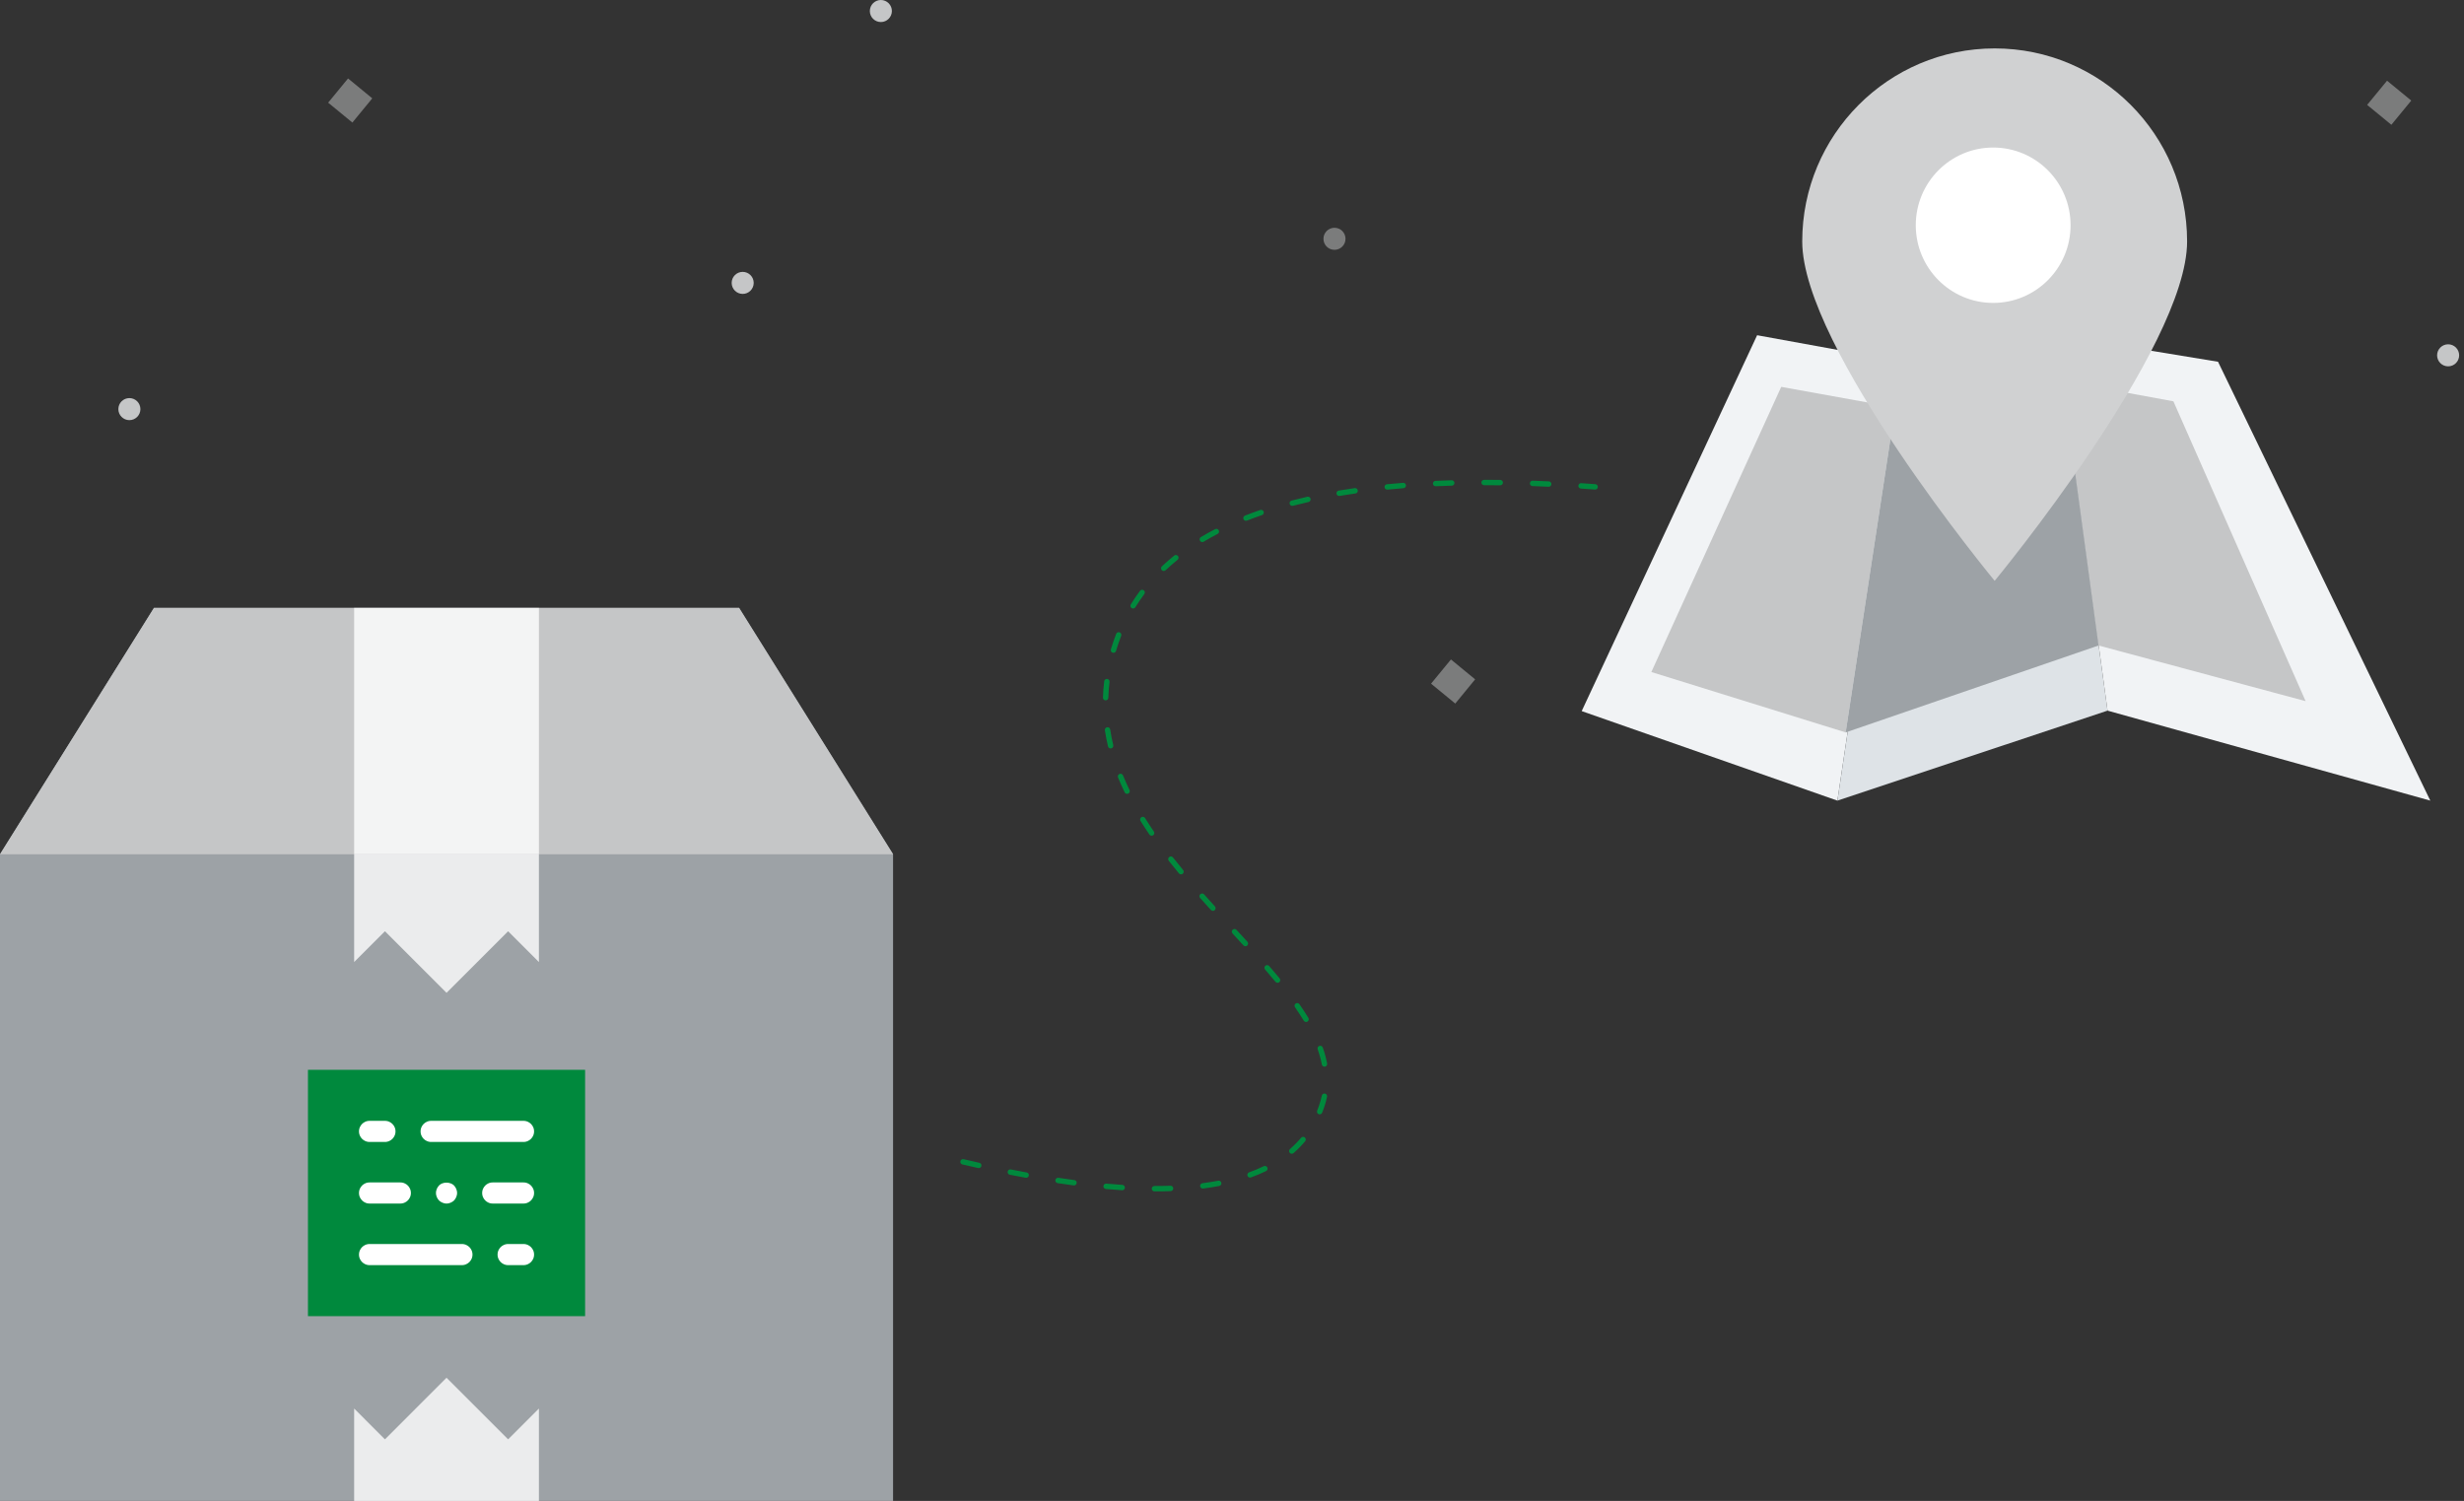 <?xml version="1.0" encoding="UTF-8"?>
<svg width="458px" height="279px" viewBox="0 0 458 279" version="1.1" xmlns="http://www.w3.org/2000/svg" xmlns:xlink="http://www.w3.org/1999/xlink">
    <rect x="0" y="0" width="458" height="279" fill="#333333" stroke="none"/>
    <!-- Generator: Sketch 53 (72520) - https://sketchapp.com -->
    <title>illustration</title>
    <desc>Created with Sketch.</desc>
    <g id="desktop" stroke="none" stroke-width="1" fill="none" fill-rule="evenodd">
        <g id="checkout_0702_thanku" transform="translate(-575, -522)">
            <g id="illustration" transform="translate(575, 522)">
                <g id="back" transform="translate(22, 0)" fill="#C5C6C7">
                    <path d="M4.098,76.049 C4.098,77.18 3.18,78.098 2.049,78.098 C0.917,78.098 -1.86162197e-12,77.18 -1.86162197e-12,76.049 C-1.86162197e-12,74.917 0.917,74 2.049,74 C3.18,74 4.098,74.917 4.098,76.049" id="Fill-49-Copy-2"></path>
                    <path d="M228.098,44.39 C228.098,45.522 227.18,46.439 226.049,46.439 C224.917,46.439 224,45.522 224,44.39 C224,43.259 224.917,42.341 226.049,42.341 C227.18,42.341 228.098,43.259 228.098,44.39" id="Fill-152-Copy" opacity="0.5"></path>
                    <path d="M143.78,2.049 C143.78,3.18 142.863,4.098 141.732,4.098 C140.6,4.098 139.683,3.18 139.683,2.049 C139.683,0.917 140.6,0 141.732,0 C142.863,0 143.78,0.917 143.78,2.049" id="Fill-152-Copy-3"></path>
                    <path d="M118.098,52.585 C118.098,53.717 117.18,54.634 116.049,54.634 C114.917,54.634 114,53.717 114,52.585 C114,51.454 114.917,50.537 116.049,50.537 C117.18,50.537 118.098,51.454 118.098,52.585" id="Fill-152-Copy-2"></path>
                    <path d="M435.098,66.049 C435.098,67.18 434.18,68.098 433.049,68.098 C431.917,68.098 431,67.18 431,66.049 C431,64.917 431.917,64 433.049,64 C434.18,64 435.098,64.917 435.098,66.049" id="Fill-152-Copy-2"></path>
                    <polygon id="Fill-108" opacity="0.5" points="43.499 22.78 39 19.084 42.697 14.585 47.195 18.281"></polygon>
                    <polygon id="Fill-108-Copy" opacity="0.5" points="248.499 130.78 244 127.084 247.697 122.585 252.195 126.281"></polygon>
                    <polygon id="Fill-108-Copy" opacity="0.5" points="422.499 23.195 418 19.499 421.697 15 426.195 18.696"></polygon>
                </g>
                <path d="M178.885,216.449 C178.617,216.386 178.45,216.117 178.513,215.848 C178.577,215.579 178.846,215.413 179.115,215.476 C180.099,215.708 181.073,215.931 182.036,216.147 C182.306,216.207 182.475,216.474 182.415,216.744 C182.354,217.013 182.087,217.183 181.818,217.122 C180.851,216.906 179.874,216.682 178.885,216.449 Z M187.697,218.364 C187.426,218.311 187.25,218.048 187.303,217.777 C187.357,217.506 187.62,217.33 187.891,217.383 C188.884,217.58 189.865,217.768 190.833,217.946 C191.105,217.996 191.285,218.256 191.235,218.528 C191.185,218.799 190.924,218.979 190.653,218.929 C189.68,218.75 188.694,218.562 187.697,218.364 Z M196.59,219.926 C196.317,219.885 196.129,219.63 196.17,219.357 C196.212,219.084 196.466,218.896 196.739,218.937 C197.741,219.089 198.728,219.229 199.699,219.357 C199.973,219.394 200.166,219.645 200.129,219.919 C200.093,220.193 199.842,220.385 199.568,220.349 C198.59,220.219 197.598,220.078 196.59,219.926 Z M205.554,221.017 C205.279,220.992 205.076,220.75 205.1,220.475 C205.125,220.2 205.368,219.996 205.643,220.021 C206.655,220.111 207.648,220.188 208.623,220.25 C208.899,220.268 209.108,220.505 209.09,220.781 C209.073,221.056 208.835,221.266 208.559,221.248 C207.576,221.185 206.574,221.108 205.554,221.017 Z M214.58,221.457 C214.304,221.456 214.081,221.231 214.082,220.955 C214.082,220.679 214.307,220.456 214.583,220.457 C215.601,220.46 216.595,220.444 217.565,220.411 C217.841,220.401 218.072,220.617 218.082,220.893 C218.091,221.169 217.875,221.401 217.599,221.41 C216.617,221.444 215.611,221.46 214.58,221.457 Z M223.633,220.932 C223.359,220.968 223.108,220.774 223.073,220.5 C223.037,220.227 223.231,219.976 223.504,219.94 C224.515,219.81 225.493,219.654 226.437,219.474 C226.708,219.422 226.97,219.6 227.022,219.871 C227.074,220.142 226.896,220.404 226.625,220.456 C225.661,220.64 224.663,220.799 223.633,220.932 Z M232.522,218.864 C232.262,218.959 231.975,218.825 231.881,218.565 C231.787,218.305 231.921,218.019 232.181,217.924 C233.134,217.578 234.04,217.197 234.898,216.78 C235.146,216.66 235.445,216.763 235.566,217.012 C235.687,217.26 235.583,217.559 235.335,217.68 C234.445,218.112 233.508,218.507 232.522,218.864 Z M240.443,214.342 C240.235,214.523 239.919,214.502 239.738,214.294 C239.556,214.086 239.578,213.77 239.786,213.588 C240.529,212.939 241.211,212.244 241.831,211.502 C242.008,211.29 242.324,211.262 242.535,211.439 C242.747,211.616 242.775,211.932 242.598,212.143 C241.944,212.925 241.226,213.658 240.443,214.342 Z M245.758,206.827 C245.655,207.083 245.364,207.208 245.108,207.105 C244.852,207.002 244.727,206.711 244.83,206.455 C244.952,206.151 245.067,205.842 245.176,205.528 C245.391,204.907 245.561,204.29 245.689,203.67 C245.744,203.399 246.009,203.225 246.279,203.281 C246.55,203.336 246.724,203.601 246.668,203.871 C246.532,204.535 246.35,205.194 246.121,205.855 C246.007,206.184 245.886,206.508 245.758,206.827 Z M246.683,197.693 C246.734,197.964 246.556,198.226 246.285,198.277 C246.013,198.328 245.752,198.15 245.7,197.879 C245.525,196.953 245.267,196.014 244.929,195.057 C244.837,194.796 244.973,194.511 245.234,194.419 C245.494,194.327 245.78,194.463 245.872,194.723 C246.227,195.727 246.497,196.716 246.683,197.693 Z M243.195,189.209 C243.338,189.445 243.262,189.753 243.026,189.896 C242.79,190.039 242.482,189.963 242.339,189.727 C241.849,188.917 241.308,188.09 240.716,187.24 C240.558,187.014 240.614,186.702 240.84,186.544 C241.067,186.386 241.379,186.442 241.537,186.669 C242.141,187.535 242.693,188.38 243.195,189.209 Z M237.857,181.867 C238.033,182.08 238.003,182.396 237.79,182.571 C237.577,182.747 237.262,182.717 237.086,182.504 C236.482,181.773 235.841,181.018 235.154,180.227 C234.973,180.018 234.995,179.702 235.204,179.521 C235.412,179.34 235.728,179.363 235.909,179.571 C236.601,180.368 237.247,181.13 237.857,181.867 Z M231.864,175.054 C232.05,175.258 232.037,175.574 231.833,175.761 C231.629,175.947 231.313,175.933 231.126,175.73 C230.542,175.091 229.954,174.452 229.097,173.523 C228.909,173.32 228.922,173.003 229.125,172.816 C229.328,172.629 229.644,172.642 229.832,172.845 C230.69,173.775 231.278,174.415 231.864,175.054 Z M225.824,168.483 C226.01,168.687 225.995,169.003 225.791,169.189 C225.586,169.375 225.27,169.36 225.084,169.156 C224.37,168.37 223.707,167.634 223.073,166.921 C222.889,166.715 222.908,166.399 223.114,166.215 C223.32,166.032 223.636,166.05 223.82,166.256 C224.452,166.966 225.112,167.699 225.824,168.483 Z M219.908,161.715 C220.084,161.928 220.054,162.243 219.842,162.42 C219.629,162.596 219.314,162.566 219.138,162.353 C218.48,161.559 217.849,160.779 217.244,160.01 C217.073,159.793 217.11,159.478 217.327,159.308 C217.544,159.137 217.859,159.174 218.029,159.391 C218.63,160.154 219.255,160.927 219.908,161.715 Z M214.473,154.566 C214.629,154.794 214.57,155.105 214.342,155.261 C214.114,155.417 213.803,155.358 213.647,155.13 C213.067,154.281 212.516,153.439 211.994,152.6 C211.848,152.366 211.92,152.058 212.154,151.912 C212.389,151.766 212.697,151.837 212.843,152.072 C213.357,152.898 213.901,153.728 214.473,154.566 Z M209.95,146.851 C210.07,147.1 209.966,147.399 209.717,147.519 C209.469,147.639 209.17,147.535 209.05,147.287 C208.603,146.362 208.192,145.439 207.817,144.516 C207.714,144.26 207.837,143.968 208.093,143.865 C208.349,143.761 208.64,143.884 208.744,144.14 C209.11,145.042 209.512,145.946 209.95,146.851 Z M206.926,138.507 C206.99,138.776 206.824,139.046 206.556,139.11 C206.287,139.174 206.017,139.008 205.953,138.739 C205.717,137.745 205.523,136.75 205.373,135.753 C205.333,135.48 205.521,135.225 205.794,135.184 C206.067,135.143 206.321,135.331 206.362,135.605 C206.508,136.574 206.696,137.541 206.926,138.507 Z M206.012,129.703 C206.004,129.979 205.773,130.196 205.497,130.187 C205.221,130.179 205.004,129.948 205.013,129.672 C205.045,128.663 205.122,127.651 205.245,126.636 C205.279,126.362 205.528,126.167 205.802,126.2 C206.076,126.233 206.272,126.483 206.238,126.757 C206.118,127.743 206.043,128.724 206.012,129.703 Z M207.444,120.993 C207.365,121.257 207.087,121.408 206.822,121.33 C206.557,121.252 206.406,120.973 206.485,120.709 C206.776,119.727 207.103,118.769 207.468,117.833 C207.569,117.575 207.859,117.448 208.116,117.548 C208.373,117.649 208.5,117.939 208.4,118.196 C208.045,119.106 207.726,120.038 207.444,120.993 Z M211.042,112.872 C210.897,113.108 210.59,113.181 210.354,113.037 C210.119,112.892 210.045,112.584 210.19,112.349 C210.721,111.485 211.291,110.644 211.9,109.828 C212.065,109.607 212.379,109.562 212.6,109.727 C212.821,109.892 212.867,110.205 212.702,110.427 C212.111,111.219 211.557,112.034 211.042,112.872 Z M216.651,106.003 C216.45,106.193 216.134,106.184 215.944,105.983 C215.755,105.783 215.764,105.466 215.964,105.276 C216.693,104.589 217.456,103.923 218.255,103.279 C218.47,103.106 218.785,103.14 218.958,103.355 C219.131,103.57 219.098,103.885 218.882,104.058 C218.104,104.685 217.36,105.334 216.651,106.003 Z M223.735,100.691 C223.498,100.833 223.191,100.756 223.049,100.519 C222.907,100.282 222.984,99.975 223.221,99.833 C224.073,99.323 224.955,98.831 225.866,98.358 C226.111,98.23 226.413,98.326 226.54,98.571 C226.668,98.816 226.572,99.118 226.327,99.245 C225.434,99.709 224.57,100.191 223.735,100.691 Z M231.78,96.774 C231.523,96.876 231.233,96.749 231.132,96.492 C231.03,96.236 231.157,95.945 231.414,95.844 C232.336,95.481 233.281,95.133 234.251,94.799 C234.512,94.709 234.797,94.848 234.886,95.11 C234.976,95.371 234.837,95.655 234.576,95.745 C233.62,96.074 232.688,96.417 231.78,96.774 Z M240.328,94.018 C240.061,94.087 239.788,93.927 239.718,93.66 C239.649,93.393 239.809,93.119 240.076,93.05 C241.034,92.8 242.011,92.563 243.007,92.338 C243.276,92.277 243.544,92.446 243.605,92.715 C243.666,92.984 243.497,93.252 243.228,93.313 C242.242,93.536 241.275,93.771 240.328,94.018 Z M249.002,92.181 C248.729,92.227 248.471,92.043 248.426,91.771 C248.38,91.499 248.564,91.241 248.836,91.195 C249.812,91.031 250.804,90.877 251.812,90.733 C252.085,90.694 252.339,90.884 252.378,91.158 C252.417,91.431 252.227,91.684 251.953,91.723 C250.953,91.866 249.969,92.018 249.002,92.181 Z M257.901,91.011 C257.626,91.038 257.382,90.837 257.355,90.562 C257.328,90.287 257.528,90.042 257.803,90.015 C258.789,89.919 259.788,89.83 260.801,89.75 C261.077,89.729 261.317,89.934 261.339,90.21 C261.361,90.485 261.155,90.726 260.88,90.747 C259.873,90.827 258.88,90.914 257.901,91.011 Z M266.872,90.382 C266.596,90.395 266.363,90.181 266.351,89.905 C266.339,89.629 266.553,89.395 266.828,89.383 C267.818,89.34 268.82,89.304 269.834,89.275 C270.11,89.267 270.34,89.485 270.348,89.761 C270.356,90.037 270.138,90.267 269.862,90.275 C268.854,90.303 267.857,90.339 266.872,90.382 Z M275.86,90.19 C275.584,90.19 275.36,89.967 275.36,89.69 C275.36,89.414 275.584,89.19 275.86,89.19 C276.851,89.19 277.853,89.196 278.866,89.209 C279.142,89.212 279.363,89.439 279.359,89.715 C279.356,89.991 279.129,90.212 278.853,90.209 C277.845,90.196 276.847,90.19 275.86,90.19 Z M284.853,90.354 C284.577,90.344 284.361,90.113 284.371,89.837 C284.381,89.561 284.612,89.345 284.888,89.355 C285.88,89.39 286.881,89.431 287.891,89.478 C288.167,89.491 288.38,89.725 288.367,90.001 C288.355,90.277 288.121,90.49 287.845,90.477 C286.838,90.43 285.841,90.39 284.853,90.354 Z M293.848,90.815 C293.572,90.797 293.364,90.559 293.382,90.284 C293.4,90.008 293.638,89.799 293.914,89.818 C294.782,89.875 295.656,89.936 296.537,90.001 C296.812,90.022 297.019,90.262 296.999,90.537 C296.978,90.812 296.738,91.019 296.463,90.999 C295.585,90.934 294.713,90.873 293.848,90.815 Z" id="Path-2" fill="#00893D" fill-rule="nonzero"></path>
                <g id="paket" transform="translate(0, 113)">
                    <polygon id="Path" fill="#9DA2A6" points="137.379 0 28.621 0 0 45.793 0 166 166 166 166 45.793"></polygon>
                    <polygon id="Path" fill="#C5C6C7" points="28.621 0 0 45.793 166 45.793 137.379 0"></polygon>
                    <polygon id="Path" fill="#FFFFFF" opacity="0.8" points="94.448 154.552 83 143.103 71.552 154.552 65.828 148.828 65.828 166 100.172 166 100.172 148.828"></polygon>
                    <rect id="Rectangle" fill="#00893D" x="57.241" y="85.862" width="51.517" height="45.793"></rect>
                    <path d="M85.862,117.345 C87.442,117.345 88.724,118.624 88.724,120.207 C88.724,121.79 87.442,123.069 85.862,123.069 L68.69,123.069 C67.11,123.069 65.828,121.79 65.828,120.207 C65.828,118.624 67.11,117.345 68.69,117.345 L85.862,117.345 Z M97.31,117.345 C98.89,117.345 100.172,118.624 100.172,120.207 C100.172,121.79 98.89,123.069 97.31,123.069 L94.448,123.069 C92.868,123.069 91.586,121.79 91.586,120.207 C91.586,118.624 92.868,117.345 94.448,117.345 L97.31,117.345 Z M80.138,100.172 C78.558,100.172 77.276,98.893 77.276,97.31 C77.276,95.728 78.558,94.448 80.138,94.448 L97.31,94.448 C98.89,94.448 100.172,95.728 100.172,97.31 C100.172,98.893 98.89,100.172 97.31,100.172 L80.138,100.172 Z M97.31,105.897 C98.89,105.897 100.172,107.176 100.172,108.759 C100.172,110.341 98.89,111.621 97.31,111.621 L91.586,111.621 C90.006,111.621 88.724,110.341 88.724,108.759 C88.724,107.176 90.006,105.897 91.586,105.897 L97.31,105.897 Z M68.69,111.621 C67.11,111.621 65.828,110.341 65.828,108.759 C65.828,107.176 67.11,105.897 68.69,105.897 L74.414,105.897 C75.994,105.897 77.276,107.176 77.276,108.759 C77.276,110.341 75.994,111.621 74.414,111.621 L68.69,111.621 Z M68.69,100.172 C67.11,100.172 65.828,98.893 65.828,97.31 C65.828,95.728 67.11,94.448 68.69,94.448 L71.552,94.448 C73.132,94.448 74.414,95.728 74.414,97.31 C74.414,98.893 73.132,100.172 71.552,100.172 L68.69,100.172 Z M80.968,106.727 C82.027,105.668 83.944,105.668 85.032,106.727 C85.547,107.267 85.862,108.014 85.862,108.759 C85.862,109.503 85.547,110.247 85.032,110.791 C84.488,111.306 83.744,111.621 83,111.621 C82.256,111.621 81.512,111.306 80.968,110.791 C80.453,110.247 80.138,109.531 80.138,108.759 C80.138,107.983 80.453,107.267 80.968,106.727 Z" id="Combined-Shape" stroke="#00893D" stroke-width="1.8" fill="#FFFFFF"></path>
                    <rect id="Rectangle" fill="#FFFFFF" opacity="0.8" x="65.828" y="0" width="34.345" height="45.793"></rect>
                    <polygon id="Path" fill="#FFFFFF" opacity="0.8" points="71.552 60.103 83 71.552 94.448 60.103 100.172 65.828 100.172 45.793 65.828 45.793 65.828 65.828"></polygon>
                </g>
                <g id="map" transform="translate(294, 9)">
                    <polygon id="Path" fill="#F1F3F5" points="47.532 139.824 7.2475359e-13 123.182 32.609 53.314 59.689 58.245"></polygon>
                    <polygon id="Path" fill="#DEE3E7" points="47.532 139.824 97.741 123.094 88.261 53.314 59.689 58.245"></polygon>
                    <polygon id="Path" fill="#F1F3F5" points="157.737 139.824 97.741 123.094 88.261 53.314 118.281 58.245"></polygon>
                    <g id="Group" transform="translate(12.552, 61.459)" fill="#C5C6C7">
                        <polygon id="Path" points="97.433 4.138 76.849 0.352 83.521 49.528 122.011 59.874"></polygon>
                        <polygon id="Path" points="24.534 1.453 0.395 54.459 36.516 65.686 45.732 5.283"></polygon>
                    </g>
                    <polygon id="Path" fill="#9DA2A6" points="89.402 61.811 58.284 66.742 49.068 127.145 96.073 110.987"></polygon>
                    <path d="M112.531,35.881 C112.531,55.692 76.762,98.969 76.762,98.969 C76.762,98.969 40.992,55.692 40.992,35.881 C40.992,16.069 57.012,-1.13686838e-13 76.762,-1.13686838e-13 C96.512,-1.13686838e-13 112.531,16.025 112.531,35.881 Z" id="Path" fill="#D0D1D2"></path>
                    <ellipse id="Oval" fill="#FFFFFF" cx="76.484" cy="32.866" rx="14.386" ry="14.441"></ellipse>
                </g>
            </g>
        </g>
    </g>
</svg>